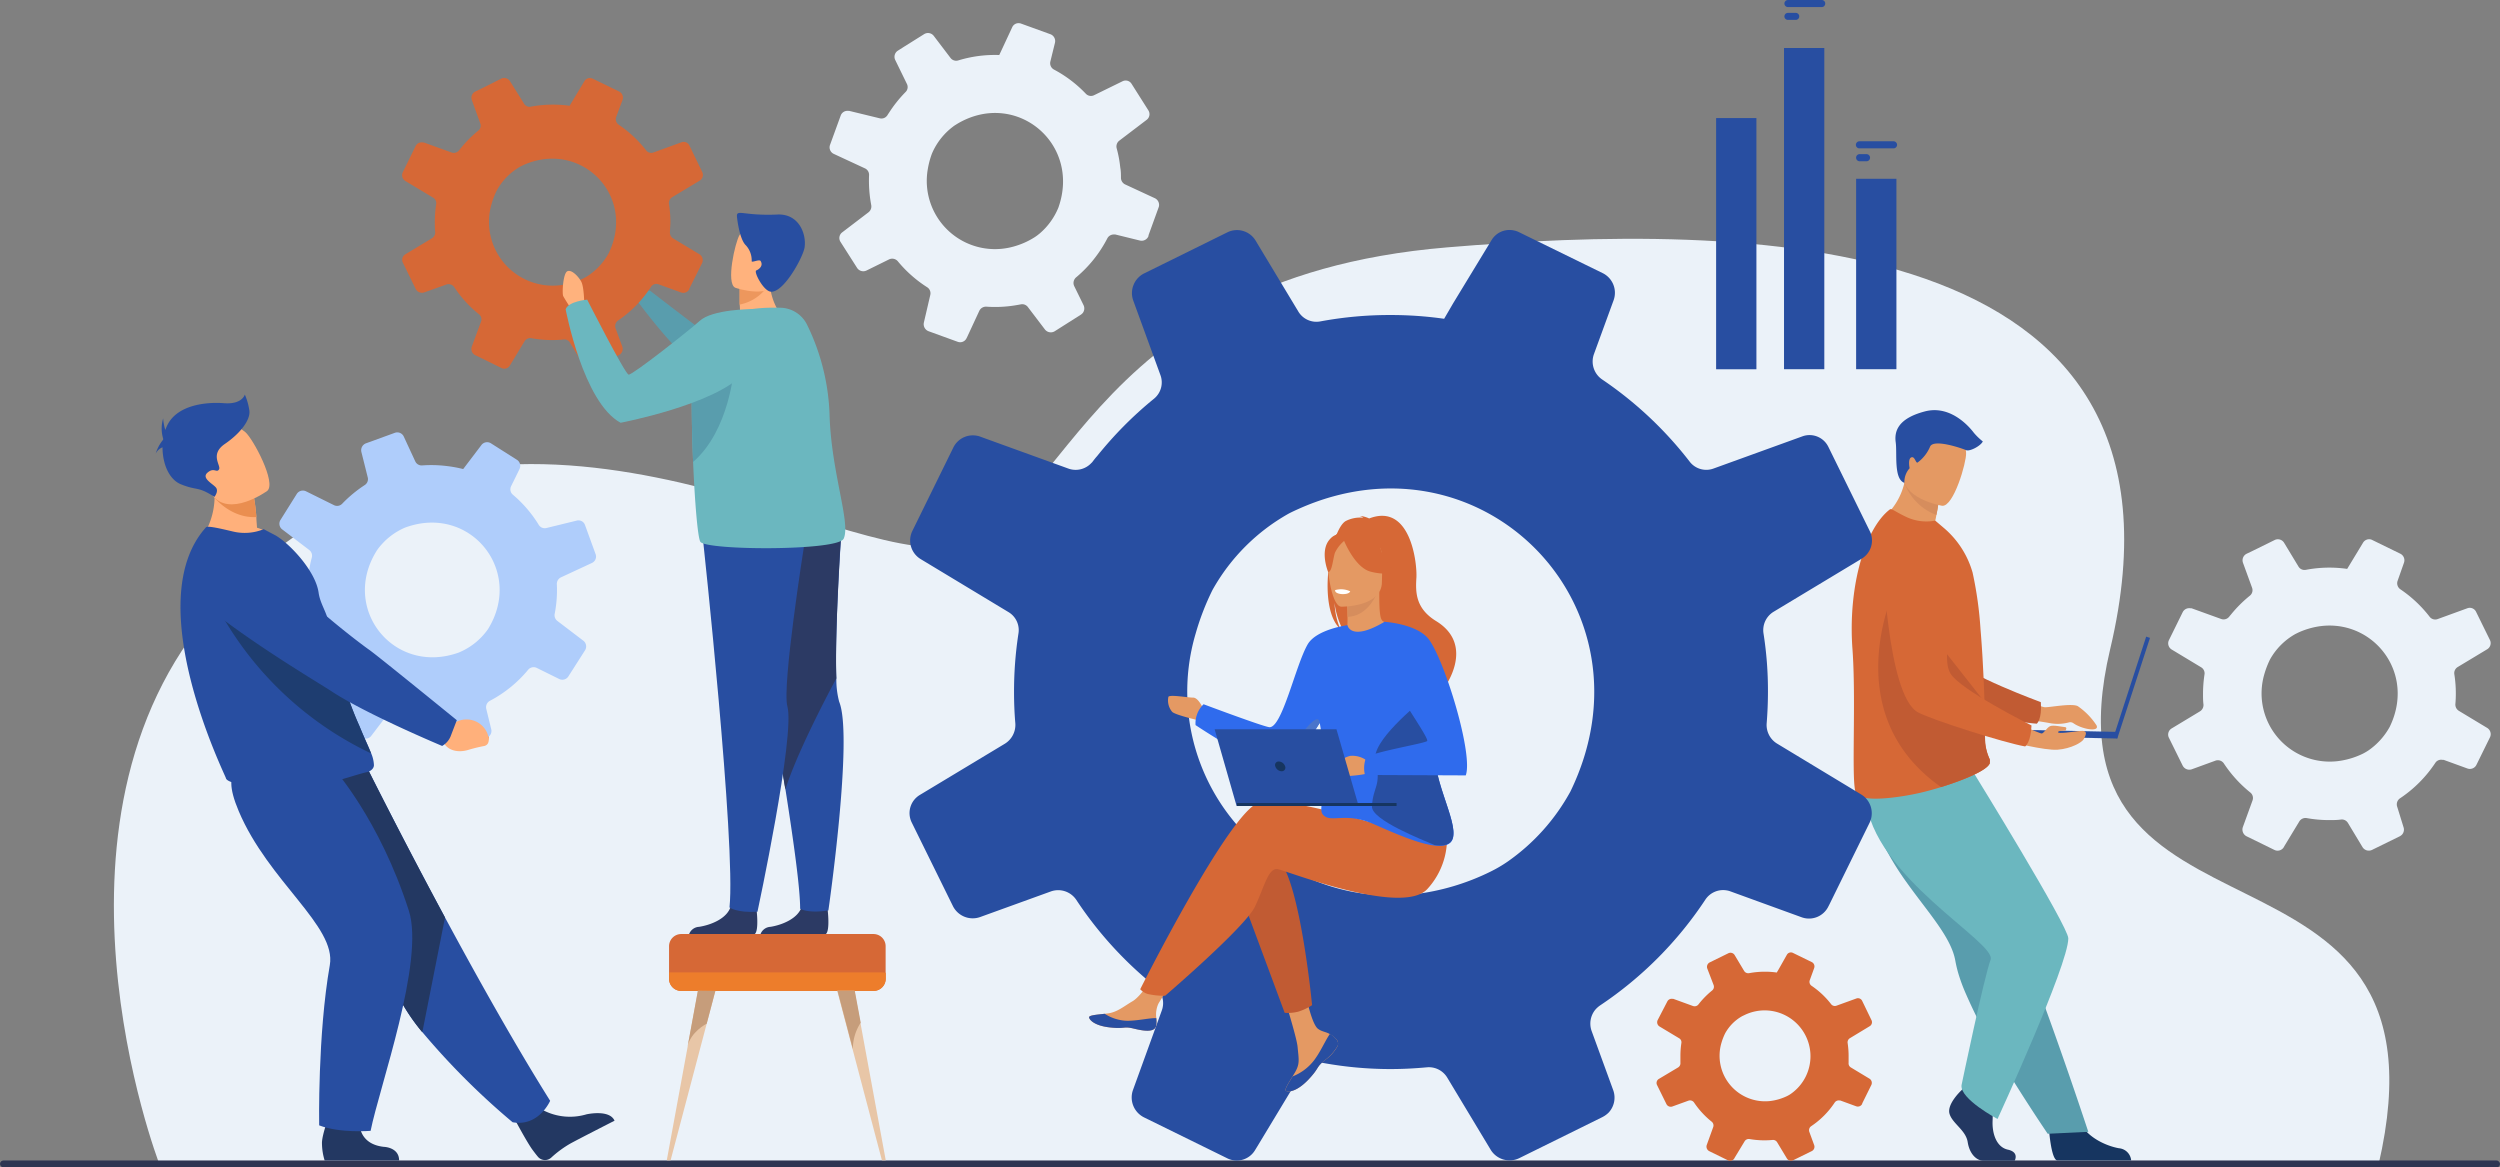 <svg xmlns="http://www.w3.org/2000/svg" viewBox="0 0 392.12 183.1"><rect x="0" y="0" width="392.12" height="183.1" fill="#808080" stroke="none"/><defs><style>.cls-1{fill:#ebf2f9;}.cls-2{fill:#2e3552;}.cls-3{fill:#ea8e50;}.cls-4{fill:#1e3d70;}.cls-5{fill:#233862;}.cls-6{fill:#284ea1;}.cls-7{fill:#afcdfb;}.cls-8{fill:#ffb07b;}.cls-9{fill:#163560;}.cls-10{fill:#599dad;}.cls-11{fill:#6bb7bf;}.cls-12{fill:#e49963;}.cls-13{fill:#c15b33;}.cls-14{fill:#d66836;}.cls-15{fill:#d68d5d;}.cls-16{fill:#2f6bed;}.cls-17{fill:#fff;}.cls-18{fill:#4a75cb;}.cls-19{fill:#ed7d2b;}.cls-20{fill:#e8c6a7;}.cls-21{fill:#c69d7b;}.cls-22{fill:#ffb27d;}.cls-23{fill:#2c3a64;}.cls-24{fill:#ed975d;}</style></defs><g id="Calque_2" data-name="Calque 2"><g id="Calque_1-2" data-name="Calque 1"><path class="cls-1" d="M25,182.59S3.56,127,35,93.86c40.52-42.78,92.88-7,112.52-8.06s20.76-42.09,79.46-47c45.39-3.79,119.93-4.09,104,63-12.09,51,55.18,24.58,42.08,80.92Z"/><rect class="cls-2" y="182.02" width="392.12" height="1.09" rx="0.54"/><path class="cls-3" d="M71,110.84l1.3,1.06s3.58-1.28,4.38,3c0,0,.22,1.81-.93,1.82a21.1,21.1,0,0,0-2.29-.15,3,3,0,0,1-3.21-2.13l-.77-1.11Z"/><path class="cls-4" d="M70.81,113.12a2.7,2.7,0,0,0,1-1.9s-12.06-9.87-13.28-10.67A148.32,148.32,0,0,1,44.62,87.32c-2.06-2.38-4.61-1.45-7.53-.62l-2.4.69a4,4,0,0,0-1.28,6.87c6.71,5.55,17.86,11.8,20,13.11,5.18,3.26,15.33,7.14,15.33,7.14A6.45,6.45,0,0,0,70.81,113.12Z"/><path class="cls-5" d="M84.57,173.78a9.11,9.11,0,0,0,7.42,1s3.61-.82,4.4,1c0,0-5.54,2.82-6.94,3.59a16.69,16.69,0,0,0-3,2.21,1.45,1.45,0,0,1-2.1-.17c-.25-.3-.52-.65-.83-1.07-.86-1.16-2.85-4.9-2.85-4.9Z"/><path class="cls-6" d="M86.29,172.66s-1.78,4.11-5.89,3.36a114.33,114.33,0,0,1-14.16-14.14A31.41,31.41,0,0,1,61.85,155C58,146.17,47.72,133,41.17,126.3l16.39-5.93s5.25,10.56,12.24,23.54C74.84,153.26,80.77,163.86,86.29,172.66Z"/><path class="cls-7" d="M87.25,94.64a19,19,0,0,0,.09-3A1.14,1.14,0,0,1,88,90.55l4.84-2.25a1.1,1.1,0,0,0,.58-1.38l-1.67-4.59a1.08,1.08,0,0,0-1.27-.68l-4.78,1.17a1.1,1.1,0,0,1-1.2-.5,19.54,19.54,0,0,0-4.06-4.73,1.1,1.1,0,0,1-.27-1.34l1.32-2.69a1.13,1.13,0,0,0-.41-1.44L77,69.53a1.12,1.12,0,0,0-1.48.26l-2.87,3.78a20.22,20.22,0,0,0-2.73-.49A19.72,19.72,0,0,0,66.22,73a1.1,1.1,0,0,1-1.08-.62l-1.81-3.91a1.12,1.12,0,0,0-1.41-.58l-4.51,1.64a1.16,1.16,0,0,0-.73,1.35l1,4a1.1,1.1,0,0,1-.47,1.2A20.16,20.16,0,0,0,53.68,79a1.1,1.1,0,0,1-1.3.23L48,77.06a1.13,1.13,0,0,0-1.45.41L44,81.54a1.12,1.12,0,0,0,.27,1.5l4.24,3.23a1.13,1.13,0,0,1,.4,1.17,19.59,19.59,0,0,0-.56,3c-.06.54-.09,1.08-.11,1.62a1.17,1.17,0,0,1-.66,1l-4.65,2.16a1.09,1.09,0,0,0-.57,1.37L44,101.13a1.14,1.14,0,0,0,1.35.72l3.78-.93a1.13,1.13,0,0,1,1.27.57,19.42,19.42,0,0,0,3.58,4.9,1.13,1.13,0,0,1,.22,1.3l-1.93,3.93a1.15,1.15,0,0,0,.42,1.48l4.07,2.58a1.1,1.1,0,0,0,1.47-.26l2.82-3.71a1.17,1.17,0,0,1,1.24-.4,19.76,19.76,0,0,0,3.39.68c.63.06,1.26.1,1.88.11a1.11,1.11,0,0,1,1,.65l1.84,4a1.14,1.14,0,0,0,1.43.59l4.52-1.64a1.12,1.12,0,0,0,.7-1.33l-.78-3.18a1.14,1.14,0,0,1,.57-1.27,19.59,19.59,0,0,0,6-4.87,1.12,1.12,0,0,1,1.35-.29l3.52,1.74a1.12,1.12,0,0,0,1.44-.41L91.76,102a1.13,1.13,0,0,0-.27-1.51l-4.07-3.1a1.12,1.12,0,0,1-.42-1.1C87.11,95.73,87.19,95.19,87.25,94.64Zm-15.32,7.72C61.76,106,53.31,95.42,59.15,86.28a10.38,10.38,0,0,1,4.39-3.53c10.18-3.75,18.69,6.77,13,15.93A10.43,10.43,0,0,1,71.93,102.36Z"/><path class="cls-5" d="M69.8,143.91l-3.56,18A31.41,31.41,0,0,1,61.85,155C58,146.17,47.72,133,41.17,126.3l16.39-5.93S62.81,130.93,69.8,143.91Z"/><path class="cls-5" d="M56.4,176.16s-.18,3.28,3.8,3.72c0,0,2.4.05,2.4,2.14H50.92a9.38,9.38,0,0,1-.42-2.65c-.06-1.38,1.35-5,1.35-5Z"/><path class="cls-6" d="M52.19,120.37s7.3,8,11.94,22.48c2.52,7.87-4.63,27.65-6,34.52,0,0-4.79.41-8.07-.86,0,0-.25-14.19,1.67-25.13,1.07-6.12-9.62-13.1-14.29-24.16-3.18-7.52.69-7.4,5.44-7.58Z"/><path class="cls-8" d="M43.75,84.57c-4.06,2.29-12.38.18-12.38.18a11.62,11.62,0,0,0,1.85-10.09l3.19,1.62L39.83,78a29.57,29.57,0,0,1,.38,3.08c0,.5.07,1.07.1,1.69A10.56,10.56,0,0,1,43.75,84.57Z"/><path class="cls-6" d="M58.65,120c0,.71-.82,1.05-1,1.09-1.64.3-6.22,2.08-10.34,2.49a33.17,33.17,0,0,1-10.23-.7c-.47-.09-1.57-.39-1.65-.84S21.78,94.36,32.32,82.7c.25-.27,2.33.22,4.23.67A7.85,7.85,0,0,0,41.36,83l1.79.94c2.19,1.22,6.33,5.56,6.82,9,.24,1.73,1.23,3,1.52,4.54q.16.84.33,1.65c.21,1.05.44,2.05.66,3,.62,2.57,1.28,4.79,1.92,6.71s1.36,3.72,2,5.13c.78,1.84,1.44,3.21,1.85,4.26A5.22,5.22,0,0,1,58.65,120Z"/><path class="cls-4" d="M58.2,118.17A53.29,53.29,0,0,1,32.43,91.84S48,97.57,51.82,99.07c.21,1.05.44,2.05.66,3,.62,2.57,1.28,4.79,1.92,6.71s1.36,3.72,2,5.13C57.13,115.75,57.79,117.12,58.2,118.17Z"/><path class="cls-8" d="M69.4,112.94l1.65.61A3.54,3.54,0,0,1,76.43,115s.74,1.66-.44,2a24.35,24.35,0,0,0-2.41.58c-1.66.55-3.29.15-3.92-1l-1.13-.82Z"/><path class="cls-6" d="M70.76,115.28l.89-2.32s-12.5-10.18-13.77-11.06c-.87-.59-9.51-7.05-13.72-12.08a8.8,8.8,0,0,0-8.57-3L33,87.4a3.9,3.9,0,0,0-1.74,6.78C38.15,100.11,49.82,107,52,108.43,57.4,112,69.35,117,69.35,117A3.11,3.11,0,0,0,70.76,115.28Z"/><path class="cls-3" d="M40.21,81.1c-4,.22-6.6-3.08-6.6-3.08a31.52,31.52,0,0,0,2.8-1.74L39.83,78A29.57,29.57,0,0,1,40.21,81.1Z"/><path class="cls-8" d="M41.91,77s-6,4.35-8.7.54S28,71.71,31.75,68.77s5.52-2,6.72-1S43.42,75.77,41.91,77Z"/><path class="cls-6" d="M39.11,64.38a9.76,9.76,0,0,0-.71-2.5s-.38,1.58-3.26,1.36-7.43.28-8.95,3.56c-.1.21-.18.42-.26.64a7.75,7.75,0,0,1-.34-1.81,5.54,5.54,0,0,0,0,3.17h0a1,1,0,0,0,0,.16,6.35,6.35,0,0,0-1.17,2.2,2,2,0,0,1,1.07-1c0,2.55,1,5,2.84,5.78,2.66,1.09,2.63.26,5.3,2,0,0,.72-.89.23-1.48s-2.33-1.47-1.3-2.34,1.41.11,1.79-.49-1.52-2.33.92-4S39.32,65.85,39.11,64.38Z"/><path class="cls-9" d="M321.34,176.67s.33,5.26,1.35,5.34h11.58a2.1,2.1,0,0,0-1.92-1.91c-1.88-.33-5-1.65-6.15-4.13S321.34,176.67,321.34,176.67Z"/><path class="cls-10" d="M295.93,133.43a44.58,44.58,0,0,0,3.07,4.9c3.37,4.75,7.05,8.67,7.69,12.37a19.48,19.48,0,0,0,.59,2.37c.27.85.6,1.74,1,2.66A83.93,83.93,0,0,0,314,166.62c3.7,6.11,7.18,11.21,7.18,11.21l6.37-.3c-.25-.72-3-9.15-6.75-19.46-1.52-4.18-3.12-8.63-4.67-12.93l-.62-1.71c-.47-1.31-.94-2.6-1.39-3.86-3.5-9.68-6.28-17.39-6.28-17.39s-14-5.89-15.41-2.07C291.21,123.26,292.18,126.34,295.93,133.43Z"/><path class="cls-5" d="M307.66,171s-2.34,2.16-1.88,3.7,2.56,2.56,2.85,4.44,1.42,2.91,2.44,2.91H316s.76-1.33-1.07-1.73-2.51-2.6-2.39-4.65a37.68,37.68,0,0,0-.17-4.79l-3.88-.91Z"/><path class="cls-11" d="M309.72,121.46s14.69,23.82,14.69,25.72c0,4.19-11.1,28.33-11.1,28.33s-5.89-3.11-5.65-5.29c0,0,3.53-16.95,4.56-19.68s-18.56-13-19.59-25.38Z"/><path class="cls-12" d="M316.92,109.21s3,1.72,3.88,1.72,4.18-.65,5.1-.17a10.9,10.9,0,0,1,2.93,3c.56,1.12-2.28.63-3.63-.33a.84.84,0,0,0-.67-.13,6.71,6.71,0,0,1-2.85.15,49.94,49.94,0,0,0-5.89-.73Z"/><path class="cls-13" d="M293.88,85.75s3.14,22.31,8.34,24.31c2.56,1,13.9,3.23,17.25,3.45,0,0,.83-.67.63-3.38,0,0-11.88-4.36-13.57-6.73C304,99.87,308.09,89,304.94,85.66S296.48,80.92,293.88,85.75Z"/><path class="cls-12" d="M306.15,84.34C302,85.42,295,81.54,295,81.54a10.32,10.32,0,0,0,3.7-5.81c.05-.2.1-.41.14-.62l2.15-.46,3.21,2.88a26.27,26.27,0,0,1-.48,3.24c-.06.36-.14.74-.24,1.15A10,10,0,0,1,306.15,84.34Z"/><path class="cls-14" d="M290.55,101.74c.6,8.08-.19,20.38.49,22.51.59,1.84,7.3.75,10,.13,1-.22,2.19-.55,3.43-.93,3.46-1.07,7.22-2.6,7.63-3.73a.7.7,0,0,0,0-.14,1.07,1.07,0,0,0,0-.47,8,8,0,0,1-.72-2.64c-.07-1.6-.06-3.48-.12-5.51a5.54,5.54,0,0,0,0-.7v-.21c-.06-2.26-.18-4.63-.31-7-.09-1.48-.19-2.94-.31-4.35a59.14,59.14,0,0,0-1.24-8.88,14.3,14.3,0,0,0-4.58-7.07l-1.28-1.09a7.4,7.4,0,0,1-4.63-.62c-1.65-.78-2.22-1.34-2.5-1.13C292.58,82.85,289.84,91.85,290.55,101.74Z"/><path class="cls-13" d="M304.45,123.45c3.46-1.07,7.22-2.6,7.63-3.73a.7.7,0,0,0,0-.14v-.47a8,8,0,0,1-.72-2.64c-.07-1.6-.06-3.48-.12-5.51a5.54,5.54,0,0,0,0-.7v-.21l-14-17.81S287.86,111.81,304.45,123.45Z"/><path class="cls-15" d="M304.2,77.53a26.27,26.27,0,0,1-.48,3.24,8.48,8.48,0,0,1-5-5c.05-.2.1-.41.14-.62l2.15-.46Z"/><path class="cls-12" d="M304.62,79.33s-6.83-1.14-6.05-5.38.41-7.24,4.81-6.69,4.94,2.32,5,3.8S306.42,79.52,304.62,79.33Z"/><rect class="cls-6" x="334.04" y="99.55" width="0.63" height="16.58" transform="translate(618.99 313.77) rotate(-161.99)"/><rect class="cls-6" x="314.71" y="114.59" width="17.4" height="1.04" transform="translate(644.29 237.1) rotate(-178.78)"/><path class="cls-12" d="M315.05,116.28s5.59,1.47,7.69,1.31,3.84-1.15,4.1-1.67.82-1.44-.61-1.27-3.37.47-3.43.2,1.16-.25,1.16-.25.37-.54-.1-.56-1.82-.38-2.33-.13-1,1.18-1.33,1.14-4.68-1.94-4.68-1.94Z"/><path class="cls-14" d="M295.26,86.66s.66,22.53,5.61,25.09c2.44,1.26,13.46,4.74,16.77,5.33,0,0,.89-.57,1-3.29,0,0-11.32-5.65-12.74-8.19-2.11-3.79,3.14-14.16.37-17.8S298.38,82.15,295.26,86.66Z"/><path class="cls-6" d="M298.7,75.73a3.23,3.23,0,0,1,.82-2.29s-.31-1.46.26-1.7.7,1,1,.8a6,6,0,0,0,1.94-2.46c.51-1.34,5.13.29,5.67.53s2.27-.65,2.61-1.37a9.82,9.82,0,0,1-1.4-1.35c-.43-.57-3.46-4.47-7.69-3.36s-4.81,3.12-4.57,4.86S297,75.15,298.7,75.73Z"/><path class="cls-6" d="M291.94,124.62l-13.23-8a3.42,3.42,0,0,1-1.61-3.19c.13-1.63.2-3.28.2-4.95a57.58,57.58,0,0,0-.69-9.08,3.37,3.37,0,0,1,1.6-3.46L292,87.63a3.32,3.32,0,0,0,1.27-4.33l-6.51-13.24a3.28,3.28,0,0,0-4-1.64l-14,5.07A3.28,3.28,0,0,1,265,72.38a59.34,59.34,0,0,0-13.72-12.87A3.41,3.41,0,0,1,250,55.56l3.1-8.49a3.44,3.44,0,0,0-1.68-4.21l-13.16-6.44a3.13,3.13,0,0,0-.83-.28,3.28,3.28,0,0,0-3.5,1.55l-6,9.87L226.51,50a58.62,58.62,0,0,0-8.32-.59,59.41,59.41,0,0,0-11.09,1,3.3,3.3,0,0,1-3.45-1.53l-6.71-11.14a3.41,3.41,0,0,0-4.43-1.3l-10.13,5-2.9,1.43a3.46,3.46,0,0,0-1.73,4.28L182,58.8a3.3,3.3,0,0,1-1,3.74,59.3,59.3,0,0,0-8.92,9c-.25.27-.45.54-.67.82a1.25,1.25,0,0,1-.24.27,3.36,3.36,0,0,1-3.64.85l-13.8-5a2.06,2.06,0,0,0-.47-.13,3.41,3.41,0,0,0-3.72,1.82l-6.44,13.11a3.41,3.41,0,0,0,1.3,4.41L158.17,96a3.29,3.29,0,0,1,1.57,3.38,59.67,59.67,0,0,0-.69,9.14c0,1.65.06,3.28.2,4.9a3.47,3.47,0,0,1-1.67,3.25l-13.28,8A3.32,3.32,0,0,0,143,129l6.45,13.09a3.47,3.47,0,0,0,4.3,1.74l11.05-4a3.42,3.42,0,0,1,4,1.29,59.29,59.29,0,0,0,12.35,13.57,3.37,3.37,0,0,1,1.07,3.82l-4.51,12.44a3.49,3.49,0,0,0,1.73,4.31l13.06,6.42a3.34,3.34,0,0,0,4.35-1.28l.35-.57,6.93-11.48a3.42,3.42,0,0,1,3.55-1.6h0a59,59,0,0,0,10.45.93c1.9,0,3.77-.1,5.64-.27a3.36,3.36,0,0,1,3.22,1.6l6.81,11.31a3.47,3.47,0,0,0,4.5,1.33l13-6.42a3.86,3.86,0,0,0,1-.71,3.44,3.44,0,0,0,.74-3.5l-3.4-9.32a3.44,3.44,0,0,1,.59-3.34,4,4,0,0,1,.71-.64,59.19,59.19,0,0,0,16.54-16.61,3.34,3.34,0,0,1,3.37-1.45,2.91,2.91,0,0,1,.56.15l11.17,4.06a3.38,3.38,0,0,0,4.19-1.68l.16-.31,6.28-12.77A3.44,3.44,0,0,0,291.94,124.62ZM187.52,99.43a40.07,40.07,0,0,1,2.66-6.9,31.18,31.18,0,0,1,12-12c.47-.24.94-.46,1.41-.67,28.88-13,56.74,15.38,42.73,44.28a32.3,32.3,0,0,1-9.85,11,21.1,21.1,0,0,1-2.7,1.58,36.62,36.62,0,0,1-11.94,3.54A32,32,0,0,1,187.52,99.43Z"/><path class="cls-14" d="M293.26,169.21l-2.95-1.78a.73.73,0,0,1-.36-.71c0-.37,0-.73,0-1.11a13.34,13.34,0,0,0-.15-2,.75.75,0,0,1,.35-.77l3.09-1.87a.73.73,0,0,0,.28-1l-1.45-3a.73.73,0,0,0-.9-.36l-3.12,1.13a.74.74,0,0,1-.85-.25,13.25,13.25,0,0,0-3.06-2.87.75.75,0,0,1-.28-.88l.69-1.9a.76.76,0,0,0-.38-.94l-2.93-1.43a.62.62,0,0,0-.19-.07.73.73,0,0,0-.78.35L279,152l-.32.54a12.73,12.73,0,0,0-1.86-.13,13.46,13.46,0,0,0-2.48.23.76.76,0,0,1-.77-.34l-1.49-2.49a.76.76,0,0,0-1-.29l-2.26,1.11-.65.32a.78.78,0,0,0-.39.95l1,2.61a.75.75,0,0,1-.23.84,13.44,13.44,0,0,0-2,2l-.15.19-.05.06a.77.77,0,0,1-.81.19l-3.08-1.12-.11,0a.77.77,0,0,0-.83.4L260,160a.78.78,0,0,0,.29,1l3.08,1.85a.72.72,0,0,1,.35.76,13.57,13.57,0,0,0-.15,2c0,.37,0,.74,0,1.1a.76.76,0,0,1-.37.72l-3,1.79a.74.74,0,0,0-.28,1l1.44,2.92a.76.76,0,0,0,1,.39l2.46-.89a.76.76,0,0,1,.89.29,13.43,13.43,0,0,0,2.76,3,.76.76,0,0,1,.24.86l-1,2.77a.8.8,0,0,0,.39,1l2.92,1.43a.75.75,0,0,0,1-.29l.07-.13,1.55-2.56a.76.76,0,0,1,.79-.35h0a13.65,13.65,0,0,0,2.33.2q.63,0,1.26-.06a.75.75,0,0,1,.72.36l1.52,2.52a.76.76,0,0,0,1,.3l2.91-1.43a.89.89,0,0,0,.22-.16.76.76,0,0,0,.16-.78l-.76-2.08a.78.78,0,0,1,.13-.75,1.07,1.07,0,0,1,.16-.14,13.17,13.17,0,0,0,3.69-3.71.76.76,0,0,1,.76-.32l.12,0,2.49.91a.76.76,0,0,0,.94-.38l0-.06,1.41-2.85A.78.78,0,0,0,293.26,169.21ZM270,163.59a8.9,8.9,0,0,1,.6-1.54,6.9,6.9,0,0,1,2.68-2.68l.32-.15a7.19,7.19,0,0,1,7.33,12.32,4.33,4.33,0,0,1-.6.36,8.39,8.39,0,0,1-2.66.79A7.14,7.14,0,0,1,270,163.59Z"/><path class="cls-1" d="M390.09,114.16l-4.43-2.67a1.16,1.16,0,0,1-.54-1.06c.05-.55.07-1.1.07-1.66a19,19,0,0,0-.23-3,1.12,1.12,0,0,1,.53-1.15l4.63-2.79a1.12,1.12,0,0,0,.42-1.45l-2.18-4.43a1.09,1.09,0,0,0-1.35-.55l-4.67,1.7a1.1,1.1,0,0,1-1.27-.38,19.77,19.77,0,0,0-4.59-4.3,1.15,1.15,0,0,1-.42-1.32l1-2.84a1.15,1.15,0,0,0-.57-1.41l-4.4-2.15a1,1,0,0,0-.27-.1,1.12,1.12,0,0,0-1.18.52l-2,3.3-.49.81a19.66,19.66,0,0,0-6.49.15,1.1,1.1,0,0,1-1.15-.52l-2.25-3.72a1.14,1.14,0,0,0-1.48-.44l-3.39,1.67-1,.48a1.15,1.15,0,0,0-.58,1.43l1.42,3.9a1.1,1.1,0,0,1-.34,1.25,20.19,20.19,0,0,0-3,3,3.11,3.11,0,0,0-.23.28l-.08.09a1.11,1.11,0,0,1-1.21.28l-4.62-1.67a.49.49,0,0,0-.16,0,1.15,1.15,0,0,0-1.24.61l-2.16,4.39a1.14,1.14,0,0,0,.44,1.47l4.61,2.78a1.1,1.1,0,0,1,.53,1.13,20.6,20.6,0,0,0-.23,3.06c0,.55,0,1.1.07,1.64a1.17,1.17,0,0,1-.56,1.09l-4.44,2.68a1.12,1.12,0,0,0-.43,1.44l2.16,4.37a1.17,1.17,0,0,0,1.44.59l3.7-1.35a1.13,1.13,0,0,1,1.33.44,20,20,0,0,0,4.13,4.54,1.1,1.1,0,0,1,.36,1.27l-1.51,4.16a1.18,1.18,0,0,0,.58,1.45l4.37,2.14a1.13,1.13,0,0,0,1.46-.42l.11-.2,2.32-3.83a1.14,1.14,0,0,1,1.19-.54h0a20,20,0,0,0,3.49.31c.64,0,1.26,0,1.89-.09a1.11,1.11,0,0,1,1.07.54l2.28,3.78a1.16,1.16,0,0,0,1.51.44l4.36-2.14a1.57,1.57,0,0,0,.32-.24,1.16,1.16,0,0,0,.25-1.17L376,126.55a1.14,1.14,0,0,1,.2-1.12.93.93,0,0,1,.23-.21,19.82,19.82,0,0,0,5.54-5.56,1.09,1.09,0,0,1,1.12-.48l.19,0,3.74,1.36a1.14,1.14,0,0,0,1.4-.57l.05-.1,2.1-4.27A1.15,1.15,0,0,0,390.09,114.16Zm-34.93-8.43a13.94,13.94,0,0,1,.89-2.3,10.36,10.36,0,0,1,4-4l.47-.23c9.66-4.34,19,5.15,14.3,14.81a10.89,10.89,0,0,1-3.3,3.67,8.75,8.75,0,0,1-.9.53,12.46,12.46,0,0,1-4,1.18A10.7,10.7,0,0,1,355.16,105.73Z"/><path class="cls-1" d="M181.16,31.1l-4.68-2.17a1.16,1.16,0,0,1-.66-1c0-.55,0-1.1-.11-1.66a18.16,18.16,0,0,0-.56-3,1.15,1.15,0,0,1,.41-1.21l4.3-3.27a1.11,1.11,0,0,0,.26-1.48l-2.64-4.17a1.09,1.09,0,0,0-1.4-.4l-4.47,2.19a1.1,1.1,0,0,1-1.3-.23,19.63,19.63,0,0,0-5-3.79,1.13,1.13,0,0,1-.56-1.27l.72-2.93a1.15,1.15,0,0,0-.71-1.34l-4.61-1.67a.94.94,0,0,0-.28-.06,1.08,1.08,0,0,0-1.11.64l-1.63,3.5-.4.85a20.19,20.19,0,0,0-2.79.1,19.85,19.85,0,0,0-3.65.75,1.11,1.11,0,0,1-1.2-.39l-2.63-3.46a1.14,1.14,0,0,0-1.52-.27l-3.19,2-.91.58a1.14,1.14,0,0,0-.42,1.48l1.82,3.73a1.09,1.09,0,0,1-.2,1.28,20.16,20.16,0,0,0-2.64,3.32,2.9,2.9,0,0,0-.19.29.86.86,0,0,1-.07.1,1.1,1.1,0,0,1-1.18.41l-4.77-1.16a.9.9,0,0,0-.16,0,1.12,1.12,0,0,0-1.17.74l-1.67,4.59a1.13,1.13,0,0,0,.59,1.42l4.89,2.27a1.11,1.11,0,0,1,.64,1.07,21,21,0,0,0,.1,3.06q.09.83.24,1.62a1.16,1.16,0,0,1-.43,1.14l-4.13,3.15a1.11,1.11,0,0,0-.27,1.47L134.42,42a1.16,1.16,0,0,0,1.49.43l3.53-1.74a1.15,1.15,0,0,1,1.38.29,19.63,19.63,0,0,0,4.6,4.07,1.12,1.12,0,0,1,.49,1.23l-1,4.3a1.18,1.18,0,0,0,.73,1.37l4.57,1.66a1.11,1.11,0,0,0,1.4-.58l.1-.2,1.89-4.07a1.16,1.16,0,0,1,1.12-.66h0a19.68,19.68,0,0,0,3.51-.07c.63-.07,1.25-.17,1.87-.29a1.11,1.11,0,0,1,1.12.42l2.67,3.51a1.17,1.17,0,0,0,1.55.28l4.1-2.6a1.59,1.59,0,0,0,.3-.27,1.18,1.18,0,0,0,.12-1.2l-1.47-3a1.14,1.14,0,0,1,.08-1.13,1,1,0,0,1,.21-.24,19.78,19.78,0,0,0,4.9-6.12,1.14,1.14,0,0,1,1.07-.61l.19,0,3.86.95a1.15,1.15,0,0,0,1.34-.71l0-.11,1.62-4.47A1.16,1.16,0,0,0,181.16,31.1Zm-35.63-4.61a13.07,13.07,0,0,1,.64-2.39,10.4,10.4,0,0,1,3.56-4.42l.45-.28C159.31,14,169.6,22.47,166,32.58a10.62,10.62,0,0,1-2.88,4,8.35,8.35,0,0,1-.84.63,12.18,12.18,0,0,1-3.85,1.6A10.7,10.7,0,0,1,145.53,26.49Z"/><path class="cls-12" d="M209.64,163.05a1,1,0,0,1,.17,1h0a6.51,6.51,0,0,1-2,2.23l-.33.27-.07.07-.06.05c-.89.82-.56,1-2.16,2.69-1.83,1.9-3.09,1.93-3.45,1.76s.31-1.16,1-2.29l.1-.17.27-.45c.8-1.37.6-2,.41-4.05-.16-1.65-2.57-9.23-2.57-9.23l3.51-.6s1.05,6,2.22,7c.62.5,1.32.5,1.91.87l.13.08A4.45,4.45,0,0,1,209.64,163.05Z"/><path class="cls-6" d="M209.64,163.05a1,1,0,0,1,.17,1h0a7.52,7.52,0,0,1-2,2.23l-.32.27-.07.07-.06.05c-.89.82-.56,1-2.16,2.69-1.83,1.9-3.09,1.93-3.45,1.76s.31-1.16,1-2.29a7.88,7.88,0,0,0,3.27-2.41c1.1-1.4,1.83-3.21,2.58-4.26l.13.08A4.45,4.45,0,0,1,209.64,163.05Z"/><path class="cls-12" d="M181.35,160.86c-.22,1.08-1.76.9-3.49.48s-1.31.08-3.77-.19-3.19-1.19-3.27-1.55,1.15-.44,2.45-.59l.49-.06c1.47-.18,2.54-1.13,3.88-1.91s3.15-3.74,3.15-3.74l3.36.26s-1.76,2.69-2.45,3.85a4.11,4.11,0,0,0-.33,2.3A4.43,4.43,0,0,1,181.35,160.86Z"/><path class="cls-6" d="M177.86,161.34c-1.72-.42-1.31.08-3.77-.19s-3.19-1.19-3.27-1.55,1.15-.44,2.45-.59v0a6.88,6.88,0,0,0,3.51,1.1c1.67,0,3.43-.44,4.58-.42a4.43,4.43,0,0,1,0,1.15C181.13,161.94,179.59,161.76,177.86,161.34Z"/><path class="cls-12" d="M188.84,111.42s-.8-2-1.69-2-3.69-.52-3.89-.12a2.76,2.76,0,0,0,.61,2.37c.6.52,4.33,1.36,4.33,1.36Z"/><path class="cls-13" d="M194.25,139.33l7.25,19.53a6.62,6.62,0,0,0,2.19-.2,9.29,9.29,0,0,0,2.11-1S204,138.88,200.7,135,194.25,139.33,194.25,139.33Z"/><path class="cls-14" d="M222.94,131.44s-20.84-7-25.49-5.55-18.61,29.27-18.61,29.27a2.63,2.63,0,0,0,1.17.74,11.1,11.1,0,0,0,2.74.28s12.6-10.8,14.1-14,2.1-6.15,3.6-5.85,19.35,7.35,23.39,3.15a11.7,11.7,0,0,0,3-9.65Z"/><path class="cls-14" d="M210.21,98.64a11.57,11.57,0,0,1-.89-4.08,12.49,12.49,0,0,0,1.46,4.51c4.33,2.85,12.64,12.35,12.48,14.15,0,0,2.92-5,3-5s5.39-6.87-1-10.8c-3.26-2-3.24-4.56-3.1-6.79s-.89-11.82-7.41-9.31a4.17,4.17,0,0,0-1.51-.4,1.36,1.36,0,0,1,.58.28,5,5,0,0,0-2.74.52C208.67,83.09,206.53,95.26,210.21,98.64Z"/><path class="cls-12" d="M211,99.21a6.05,6.05,0,0,0,3.69.68,4.79,4.79,0,0,0,2.45-2.36c-.63-.12-.82-1-.8-4.73l-.29,0-4.82,1s.11,1.51.12,2.94C211.38,98,211.31,99.09,211,99.21Z"/><path class="cls-15" d="M211.26,93.81s.11,1.51.12,2.94c2.69-.08,4.12-2.54,4.7-3.9Z"/><path class="cls-14" d="M216.58,92.33a14.18,14.18,0,0,0,1.75-4.14c.24-1.37-.45-6.42-5.53-5.69a7,7,0,0,0-2.86,1.08c-1.1.75-2.69,2.35-.91,6.76l.46,1.49Z"/><path class="cls-12" d="M210.36,95.16s6.38.1,6.39-3.87.83-6.63-3.25-6.87-4.86,1.28-5.18,2.61S208.71,95,210.36,95.16Z"/><path class="cls-14" d="M210.6,84.32S212.35,89,215,89.67s3.84,0,3.84,0a7.54,7.54,0,0,1-2.48-4.48S211.92,82.1,210.6,84.32Z"/><path class="cls-14" d="M211,84.7a5.66,5.66,0,0,0-1.62,2c-.32,1-.46,3.1-1.07,3,0,0-1.31-3.17.17-5S211,84.7,211,84.7Z"/><path class="cls-16" d="M225.24,116.37c.62-2.64-1.52-7.75-3.75-12-2-3.84-4.13-7-4.32-6.85-5.34,3.18-5.83.54-5.83.54s-4.85.64-6.23,3c-1.9,3.27-4,13.09-6,13-.93-.07-10.33-3.6-10.33-3.6a4.13,4.13,0,0,0-1.26,3.27s4.64,3.1,8.56,5.09c2.08,1,4,1.78,4.83,1.57,1.79-.42,4.59-4.56,6.09-7v0c1.93,10.9-.69,13.39.64,14.53s3.4-.57,7.8,1.33c2.88,1.26,6.89,3.07,9.58,3.38,1.42.17,2.47-.08,2.82-1C228.84,128.77,224,121.4,225.24,116.37Z"/><path class="cls-17" d="M211.78,92.75s-.12.5-1.37.43c0,0-1.06-.07-1-.62A3.35,3.35,0,0,1,211.78,92.75Z"/><path class="cls-6" d="M227.84,131.55c-.35.95-1.4,1.2-2.82,1-1.86-.81-9.92-3.94-9.83-6.05.13-3.13,1.55-3.23.55-7.1-.81-3.11,6.64-8.88,7.83-10.13,2.23,4.23,2.29,4.43,1.67,7.07C224,121.4,228.84,128.77,227.84,131.55Z"/><path class="cls-18" d="M207,113.36c-1.5,2.44-4.3,6.58-6.09,7-.88.21-2.75-.52-4.83-1.57a12.55,12.55,0,0,0,4.42.24c1.55-.15,2-2,4.45-4.9C206.53,112.28,206.92,112.75,207,113.36Z"/><path class="cls-12" d="M214.46,119.35a3.84,3.84,0,0,0-2.62-.8c-1.28.25-1.9,1.13-1.85,1.53a2.26,2.26,0,0,0,1.7,1.62,18.47,18.47,0,0,0,3.75-.6Z"/><path class="cls-16" d="M217.17,97.53s5.2.32,7,2.83c2.53,3.54,6.93,18,5.73,21.26l-15.81-.07a4.59,4.59,0,0,1,.15-2.65c.53-.87,9.2-2.27,9.6-2.67s-5-7.8-5-9S217.17,97.53,217.17,97.53Z"/><polygon class="cls-6" points="209.62 114.38 190.51 114.38 193.96 126.42 213.1 126.42 209.62 114.38"/><rect class="cls-9" x="194.02" y="125.95" width="25.03" height="0.47"/><path class="cls-9" d="M201.57,120.2a1.09,1.09,0,0,0-1-.76.55.55,0,0,0-.54.76,1.09,1.09,0,0,0,1,.77A.56.56,0,0,0,201.57,120.2Z"/><path class="cls-14" d="M106.85,146.5H137a1.91,1.91,0,0,1,1.91,1.91v5.1a1.91,1.91,0,0,1-1.91,1.91H106.85a1.91,1.91,0,0,1-1.91-1.91v-5.1A1.92,1.92,0,0,1,106.85,146.5Z"/><path class="cls-19" d="M138.93,152.59v.93a1.92,1.92,0,0,1-1.92,1.91H106.85a1.92,1.92,0,0,1-1.91-1.91v-1h33.44A2,2,0,0,1,138.93,152.59Z"/><path class="cls-20" d="M112.2,155.43l-1.36,5.15h0L105.18,182h-.6l3.27-17.79a.07.07,0,0,0,0,0l1.62-8.79Z"/><path class="cls-21" d="M112.2,155.43l-1.36,5.15h0c-.08,0-2.56,1.32-3,3.6l1.62-8.79Z"/><path class="cls-20" d="M138.93,182h-.6l-4.61-17.46h0l-1.05-4h0l-1.36-5.15,2.71,0,.93,5,.69,3.77a.11.11,0,0,1,0,0Z"/><path class="cls-20" d="M129.73,162.18h0Z"/><path class="cls-21" d="M135,160.41a7.51,7.51,0,0,0-1.23,4.14l-1.05-4h0l-1.36-5.15,2.71,0Z"/><path class="cls-10" d="M100.8,46.07c.7-.73,1.18-.46,1.18-.46S110.25,52,111,52.43s11.56.77,11.56.77,4.31-.05,5.35,2.17a4.38,4.38,0,0,1-.67,4.79,4.43,4.43,0,0,1-4.77,1.54c-4-1.15-11.8-3.5-13.27-4.4-3.27-2-9.17-10-9.17-10A3.18,3.18,0,0,1,100.8,46.07Z"/><path class="cls-14" d="M109.72,39.89l-4.13-2.49a1.07,1.07,0,0,1-.51-1c0-.51.07-1,.07-1.55a17.66,17.66,0,0,0-.22-2.84,1.06,1.06,0,0,1,.5-1.08l4.32-2.6a1.05,1.05,0,0,0,.39-1.36l-2-4.13a1,1,0,0,0-1.26-.52l-4.37,1.59a1,1,0,0,1-1.18-.35,18.64,18.64,0,0,0-4.29-4,1.05,1.05,0,0,1-.39-1.23l1-2.66a1.08,1.08,0,0,0-.53-1.31l-4.11-2a.89.89,0,0,0-.26-.09,1,1,0,0,0-1.1.48l-1.86,3.09-.45.75a18.61,18.61,0,0,0-2.6-.18,18.82,18.82,0,0,0-3.47.32,1,1,0,0,1-1.08-.48L80,12.75a1.07,1.07,0,0,0-1.39-.41L75.49,13.9l-.9.44A1.08,1.08,0,0,0,74,15.68l1.32,3.65a1,1,0,0,1-.31,1.17,18.08,18.08,0,0,0-2.79,2.81,2.65,2.65,0,0,0-.21.26l-.07.08a1.05,1.05,0,0,1-1.14.26l-4.31-1.56-.15,0a1.05,1.05,0,0,0-1.16.57l-2,4.09a1.07,1.07,0,0,0,.4,1.38L67.93,31A1,1,0,0,1,68.42,32a17.69,17.69,0,0,0-.22,2.85c0,.51,0,1,.06,1.53a1.1,1.1,0,0,1-.52,1l-4.15,2.5a1,1,0,0,0-.39,1.34l2,4.1a1.1,1.1,0,0,0,1.35.54L70,44.63a1.08,1.08,0,0,1,1.25.41,18.54,18.54,0,0,0,3.86,4.24,1,1,0,0,1,.33,1.19L74,54.36a1.09,1.09,0,0,0,.55,1.35l4.08,2a1,1,0,0,0,1.35-.4l.11-.18,2.17-3.58a1.06,1.06,0,0,1,1.11-.5h0a18.5,18.5,0,0,0,3.27.29,17.14,17.14,0,0,0,1.76-.09,1,1,0,0,1,1,.5l2.12,3.53A1.08,1.08,0,0,0,93,57.7l4.07-2a1,1,0,0,0,.3-.23,1.08,1.08,0,0,0,.24-1.09l-1.07-2.91a1.08,1.08,0,0,1,.19-1,.7.7,0,0,1,.22-.2A18.68,18.68,0,0,0,102.1,45a1,1,0,0,1,1.05-.45l.17.05,3.49,1.27a1.07,1.07,0,0,0,1.32-.53l0-.09,2-4A1.09,1.09,0,0,0,109.72,39.89ZM77.1,32a12.18,12.18,0,0,1,.83-2.15,9.68,9.68,0,0,1,3.75-3.76l.44-.21c9-4,17.73,4.81,13.35,13.84a10,10,0,0,1-3.08,3.42,5.79,5.79,0,0,1-.84.5,11.54,11.54,0,0,1-3.73,1.1A10,10,0,0,1,77.1,32Z"/><path class="cls-22" d="M91.65,48.15s0-3.06-.47-3.95-1.59-2-2.22-1.64-.82,3.33-.63,3.87A24.93,24.93,0,0,0,90,49Z"/><path class="cls-23" d="M129.54,146.5c.68-.58.27-3.85.27-3.85s-3.51-2.8-4-.66-3.33,3.12-4.95,3.38a1.76,1.76,0,0,0-1.57,1.13Z"/><path class="cls-6" d="M129.93,142.8c-3.25.51-4.43-.27-4.43-.27,0-3.19-1-10.41-2.3-18.69-1.78-10.92-4.2-23.7-5.73-31.58-.88-4.53-1.46-7.44-1.46-7.44l2.65,0,13.24-.26s-1,14.65-.72,21.89a13.68,13.68,0,0,0,.44,3.61C133.88,115.5,129.93,142.8,129.93,142.8Z"/><path class="cls-23" d="M131.18,106.4c-1.8,3.36-6.3,12-8,17.44-1.78-10.92-4.2-23.7-5.73-31.58a22.84,22.84,0,0,1,1.19-7.49l13.24-.26S130.91,99.16,131.18,106.4Z"/><path class="cls-23" d="M118.39,146.5c.68-.58.27-3.85.27-3.85s-3.51-2.8-4-.66-3.33,3.12-5,3.38a1.76,1.76,0,0,0-1.57,1.13Z"/><path class="cls-6" d="M110.25,84.5s5.2,48.13,4.17,57.83c0,0,1.11.87,4.39.67,0,0,5.94-27.72,4.69-32.21-.88-3.12,2.61-25.15,2.61-25.15Z"/><path class="cls-22" d="M123.05,50.09s-6.61,3.3-9.89,1.8a10,10,0,0,1,2.92-2.53q0-.88-.06-1.59c0-1.56,0-2.44,0-2.44l2.85-2.08,1.94-1.41a12.59,12.59,0,0,0-.08,2.42A9.5,9.5,0,0,0,123.05,50.09Z"/><path class="cls-24" d="M120.78,44.26A6.88,6.88,0,0,1,116,47.77c0-1.56,0-2.44,0-2.44l2.85-2.08A6.4,6.4,0,0,1,120.78,44.26Z"/><path class="cls-22" d="M115.33,45.13s5.92,2.11,7.18-1.6,2.86-5.93-.86-7.43-5-.34-5.67.79S113.82,44.48,115.33,45.13Z"/><path class="cls-11" d="M132.32,84.5c-.93,1.93-21.44,1.85-22.46.49-.41-.56-.88-6.09-1.15-12.53-.15-3.57-.24-7.41-.22-10.84,0-5.59.34-10.06,1.13-10.4,4.39-1.91,7.11-3.12,12.86-2.95A4.76,4.76,0,0,1,126.62,51a34.62,34.62,0,0,1,3.49,13.89C130.34,74.05,133.49,82.07,132.32,84.5Z"/><path class="cls-10" d="M115.12,57.83s-.66,9.63-6.41,14.63c-.15-3.57-.24-7.41-.22-10.84C110.2,59.33,112.47,57.67,115.12,57.83Z"/><path class="cls-11" d="M118,48.48s-6.31,0-8.29,1.88c-1.42,1.31-10.53,8.5-11.11,8.4S92.1,47,92.1,47s-2.9.24-3.38,1.5c0,0,2.73,14.63,8.62,17.81,0,0,14.89-2.83,19.3-7.75C118.92,56,118,48.48,118,48.48Z"/><path class="cls-6" d="M115.59,34s.35,3.54,1.42,4.5A3.5,3.5,0,0,1,117.9,41c.12.19,1.22-.38,1.41-.05.45.75-.25,1.29-.69,1.47s1.12,3.22,2.27,3.33c2,.2,5-5.28,5.3-6.89.34-2.1-.85-5.37-4.26-5.21C116.57,33.89,115.49,32.73,115.59,34Z"/><rect class="cls-6" x="269.17" y="18.52" width="6.32" height="39.4"/><rect class="cls-6" x="279.82" y="7.53" width="6.32" height="50.38"/><rect class="cls-6" x="291.13" y="28.04" width="6.32" height="29.87"/><path class="cls-6" d="M285.8,0h-5.36a.56.56,0,0,0-.56.55.56.56,0,0,0,.56.56h5.36a.56.56,0,0,0,0-1.11Z"/><path class="cls-6" d="M281.66,3.12a.55.55,0,0,0,.55-.55.55.55,0,0,0-.55-.55h-1.22a.56.56,0,0,0-.56.55.55.55,0,0,0,.56.55Z"/><path class="cls-6" d="M297,22.16h-5.36a.56.56,0,0,0-.55.56h0a.55.55,0,0,0,.55.55H297a.55.55,0,0,0,.55-.55h0A.56.56,0,0,0,297,22.16Z"/><path class="cls-6" d="M291.61,25.29h1.22a.56.56,0,0,0,0-1.11h-1.22a.56.56,0,0,0,0,1.11Z"/></g></g></svg>